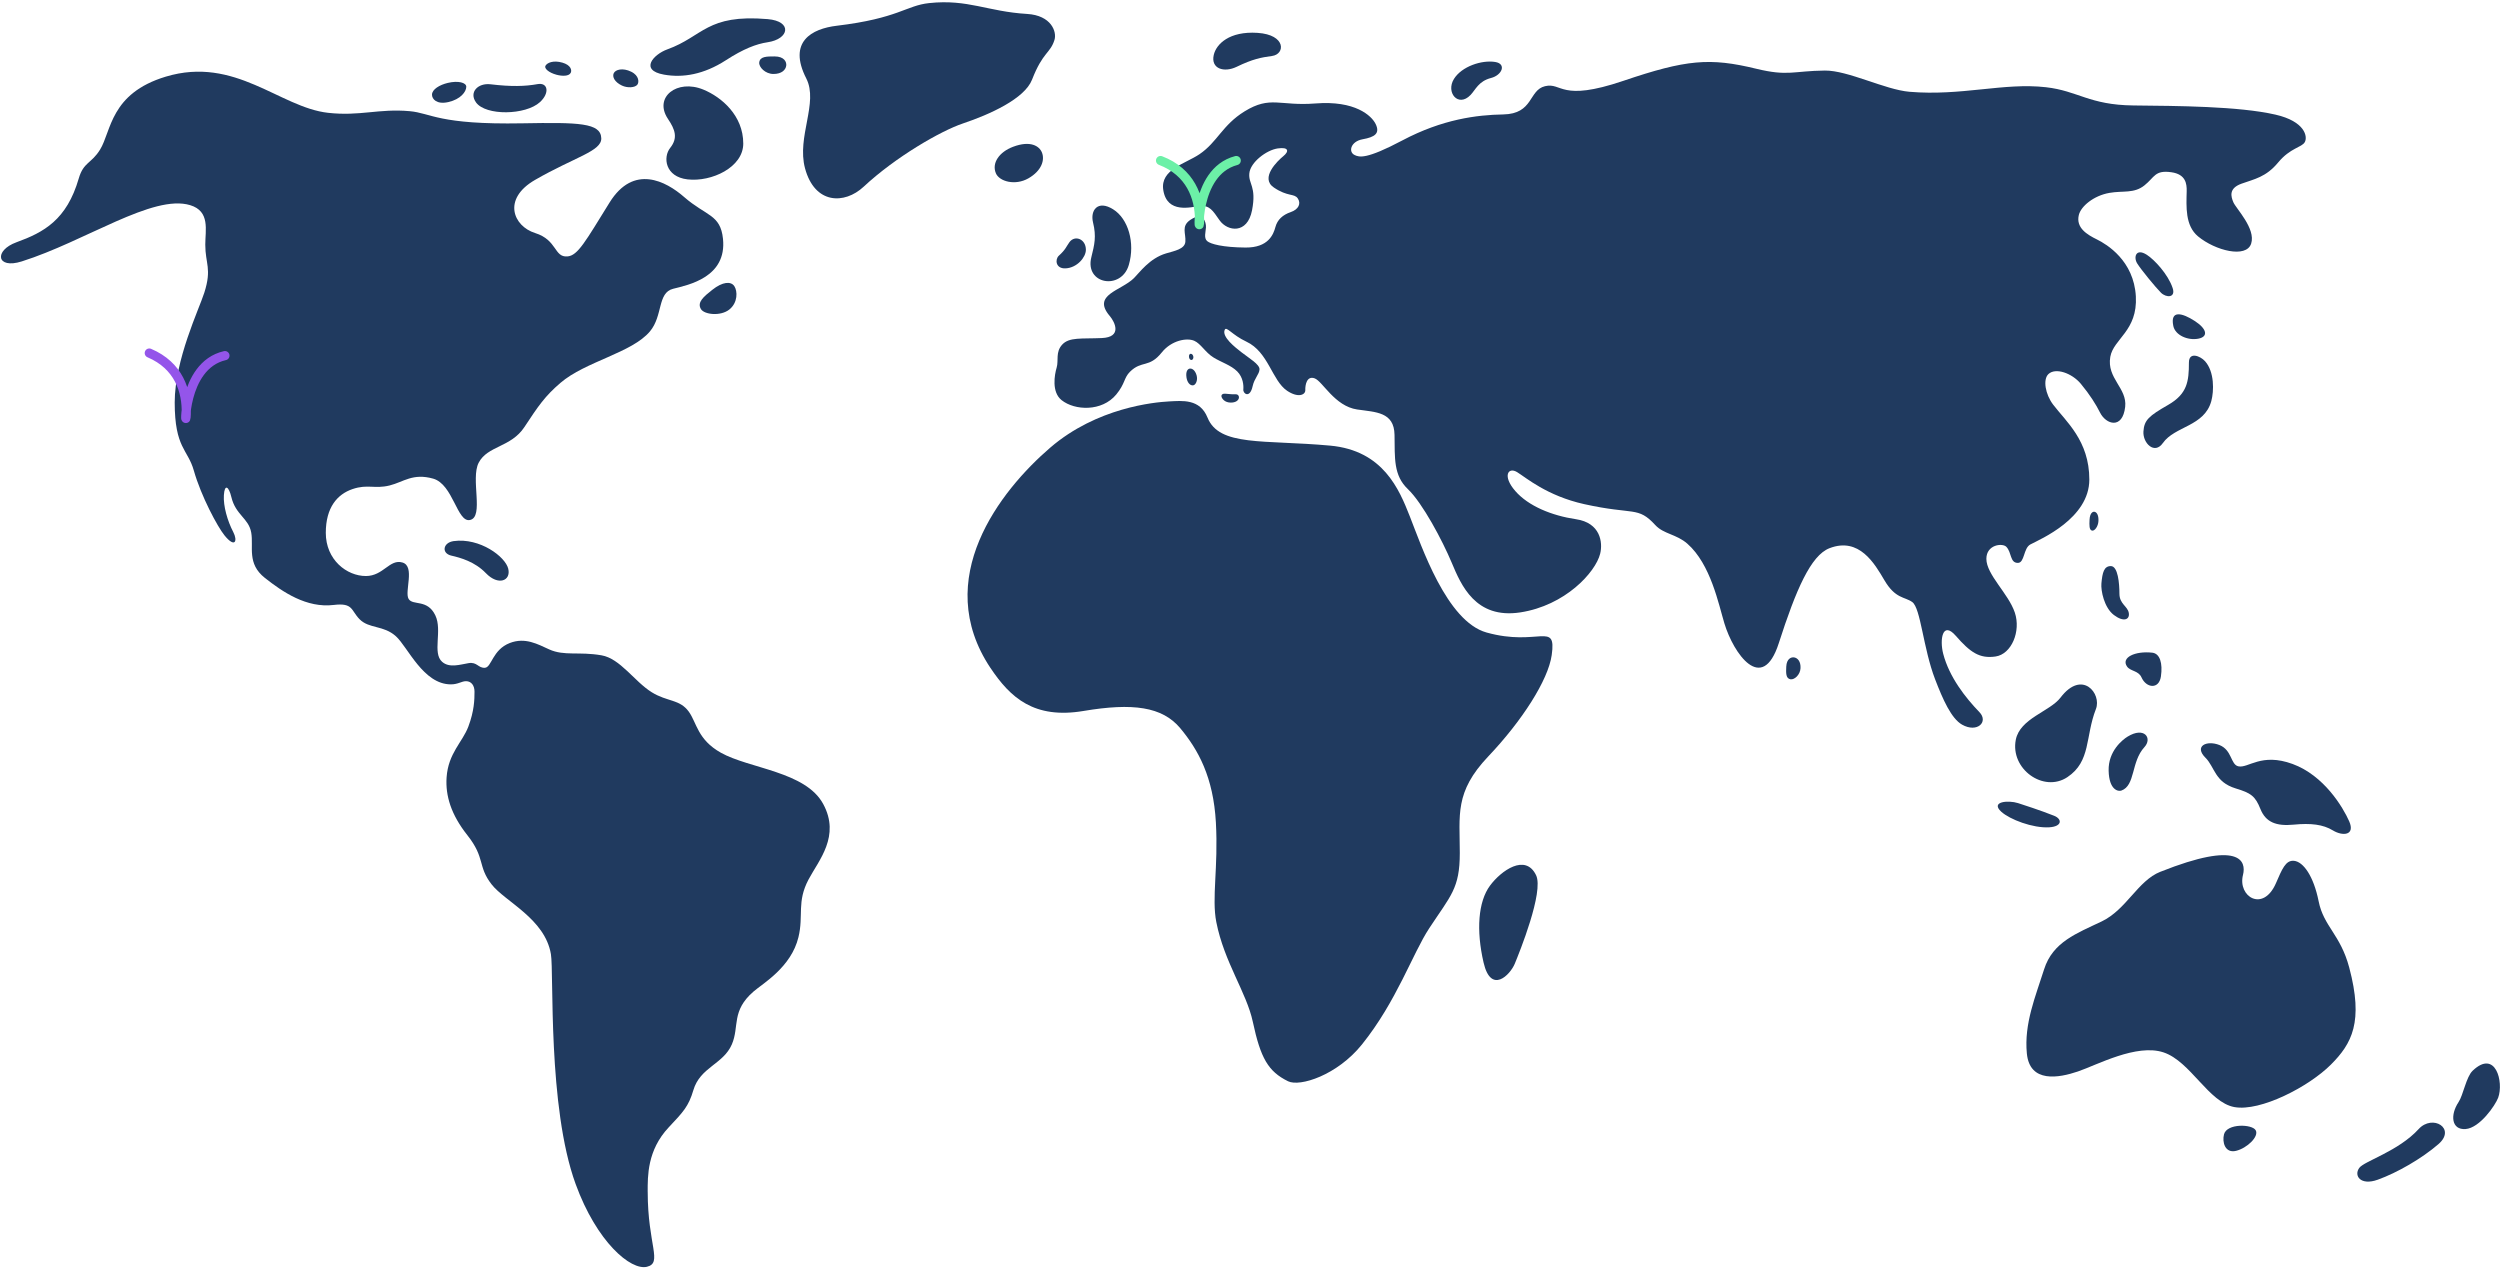 <svg width="545" height="277" viewBox="0 0 545 277" fill="none" xmlns="http://www.w3.org/2000/svg">
<path d="M141.194 259.827C141.194 256.376 141.094 250.757 145.768 245.774C148.921 242.417 150.1 241.233 151.153 237.656C152.629 232.637 157.679 232.015 159.546 227.67C161.22 223.776 159.362 220.402 164.276 216.146C166.315 214.38 172.474 210.87 174.062 204.309C175.223 199.51 173.649 196.635 176.279 191.696C178.502 187.515 183.246 182.267 179.455 175.264C175.611 168.166 163.359 167.578 157.142 164.088C152.044 161.224 151.899 157.555 150.161 155.146C148.18 152.402 145.47 153.012 142.083 150.912C138.291 148.558 135.219 143.566 131.129 142.858C126.216 142.009 123.012 143.053 119.745 141.577C117.249 140.449 114.502 138.872 111.143 140.173C107.326 141.652 107.192 145.499 105.702 145.577C104.212 145.655 104.025 144.254 102.142 144.566C100.259 144.881 97.95 145.666 96.379 144.271C94.203 142.34 96.476 137.457 94.908 134.162C93.183 130.535 90.022 132.086 89.083 130.574C88.122 129.025 90.543 123.476 87.749 122.632C84.935 121.782 83.593 125.573 79.768 125.573C75.592 125.573 71.024 122.044 71.024 116.161C71.024 110.617 73.534 107.743 76.854 106.617C80.175 105.492 81.665 106.642 84.932 105.832C87.963 105.08 89.977 103.088 94.423 104.341C98.794 105.575 99.643 113.946 102.449 113.361C105.585 112.707 102.529 104.372 104.357 100.865C106.293 97.152 111.396 97.539 114.318 93.101C117.363 88.474 118.789 86.382 122.162 83.48C127.614 78.789 137.762 76.942 141.693 72.237C144.548 68.819 143.289 63.819 146.737 62.955C150.111 62.111 158.465 60.443 157.613 52.08C157.064 46.695 153.955 47.152 149.116 42.929C145.222 39.531 138.135 35.687 132.882 44.158C127.628 52.629 125.973 55.724 123.7 55.902C120.75 56.133 121.525 52.328 116.647 50.799C111.889 49.308 109.432 43.375 116.647 39.216C125.321 34.218 131.166 32.973 131.079 30.143C130.973 26.77 126.168 26.661 113.853 26.884C95.549 27.215 94.025 24.655 89.3 24.235C82.556 23.633 78.487 25.374 71.517 24.594C61.007 23.419 51.263 12.156 36.15 16.705C24.005 20.363 24.281 28.6 21.824 32.6C19.927 35.689 18.216 35.294 17.169 38.901C14.548 47.943 9.548 50.651 3.6 52.81C-1.367 54.615 -0.779 58.729 4.726 56.994C18.634 52.601 33.334 42.244 41.474 44.729C45.839 46.063 44.752 50.155 44.752 53.334C44.752 57.518 46.218 58.537 44.544 63.791C43.376 67.457 38.086 78.432 38.086 87.739C38.086 97.686 40.936 97.92 42.245 102.55C43.839 108.186 47.429 114.843 48.936 116.707C51.263 119.582 51.856 117.913 50.845 115.974C49.591 113.57 48.655 110.33 48.806 107.949C48.962 105.439 49.878 106.004 50.432 108.344C51.368 112.286 54.218 112.966 54.767 116.105C55.316 119.244 53.767 122.849 57.747 125.989C61.62 129.044 66.82 132.602 72.754 131.88C77.024 131.359 76.489 133.067 78.389 134.992C80.481 137.109 83.609 136.256 86.325 138.722C88.913 141.076 92.273 149.193 98.287 149.193C99.869 149.193 100.624 148.499 101.593 148.499C102.772 148.499 103.443 149.474 103.443 150.767C103.443 152.541 103.385 154.962 102.109 158.374C100.836 161.784 97.71 164.199 97.356 169.492C97.092 173.464 98.323 177.573 101.88 182.066C105.855 187.086 104.075 188.81 107.162 192.785C110.084 196.549 118.792 200.262 120.098 208C120.778 212.02 119.346 241.258 125.486 258.117C130.093 270.769 137.52 277.026 141.044 276.154C144.495 275.299 141.2 271.429 141.2 259.822L141.194 259.827Z" fill="#203A5F"/>
<path d="M98.396 121.126C100.371 121.58 103.513 122.441 105.926 124.951C108.611 127.745 111.427 126.63 110.8 123.99C110.174 121.349 104.591 117.184 98.906 117.959C96.555 118.279 96.181 120.619 98.396 121.129V121.126Z" fill="#203A5F"/>
<path d="M94.175 20.647C94.175 21.603 95.203 22.826 97.729 22.255C100.434 21.642 101.649 19.982 101.649 18.909C101.649 18.021 99.913 17.525 97.601 18.079C95.849 18.5 94.175 19.472 94.175 20.65V20.647Z" fill="#203A5F"/>
<path d="M124.408 15.896C124.723 15.303 124.45 14.183 122.592 13.651C120.603 13.082 119.255 13.687 118.901 14.353C118.608 14.904 119.589 15.823 121.297 16.289C122.592 16.642 124.018 16.626 124.405 15.893L124.408 15.896Z" fill="#203A5F"/>
<path d="M138.934 18.469C139.349 17.943 139.344 16.492 137.611 15.636C135.756 14.72 134.16 15.166 133.792 15.968C133.435 16.745 133.973 17.884 135.572 18.648C136.784 19.227 138.419 19.118 138.934 18.469Z" fill="#203A5F"/>
<path d="M103.768 22.323C105.891 25.275 114.58 25.131 117.713 22.261C119.875 20.284 119.474 17.919 117.181 18.339C114.488 18.832 111.443 18.913 106.947 18.375C104.175 18.044 102.189 20.125 103.771 22.323H103.768Z" fill="#203A5F"/>
<path d="M165.515 13.595C165.387 14.626 166.83 16.125 168.612 16.125C170.395 16.125 171.27 15.253 171.398 14.319C171.507 13.525 170.986 12.3 168.849 12.3C167.144 12.3 165.676 12.3 165.515 13.595Z" fill="#203A5F"/>
<path d="M390.336 148.088C391.171 148.23 392.447 147.113 392.514 145.656C392.581 144.202 391.901 143.455 391.149 143.319C390.505 143.199 389.486 143.578 389.405 145.321C389.341 146.712 389.288 147.909 390.336 148.088Z" fill="#203A5F"/>
<path d="M456.075 115.677C456.596 115.791 457.406 114.816 457.462 113.566C457.518 112.315 457.103 111.685 456.635 111.574C456.234 111.479 455.593 111.813 455.523 113.312C455.468 114.507 455.423 115.535 456.075 115.677Z" fill="#203A5F"/>
<path d="M217.101 37.772C217.853 39.56 221.308 40.532 224.202 38.872C227.093 37.212 227.801 34.872 227.141 33.242C226.578 31.852 224.65 30.557 220.826 32.008C217.845 33.139 216.157 35.529 217.101 37.772Z" fill="#203A5F"/>
<path d="M260.11 84.002C260.675 83.924 261.168 82.896 260.857 81.812C260.545 80.729 259.904 80.286 259.388 80.35C258.948 80.406 258.455 80.907 258.65 82.272C258.803 83.336 259.4 84.099 260.11 84.002Z" fill="#203A5F"/>
<path d="M259.789 78.478C260.025 78.442 260.246 78.052 260.131 77.653C260.017 77.255 259.755 77.099 259.541 77.129C259.357 77.157 259.145 77.349 259.206 77.854C259.253 78.247 259.493 78.523 259.791 78.475L259.789 78.478Z" fill="#203A5F"/>
<path d="M152.81 67.389C153.546 68.592 157.086 68.988 158.986 67.481C160.883 65.974 160.791 63.441 160.084 62.383C159.348 61.28 157.535 61.389 155.262 63.196C153.448 64.639 151.888 65.882 152.81 67.391V67.389Z" fill="#203A5F"/>
<path d="M144.738 16.267C148.866 17.005 153.432 16.241 158.242 13.133C162.025 10.684 164.839 9.581 167.34 9.211C172.098 8.506 172.789 4.625 167.34 4.166C154.033 3.04 153.326 7.929 145.479 10.762C142.451 11.854 139.342 15.303 144.74 16.267H144.738Z" fill="#203A5F"/>
<path d="M145.612 25.916C147.175 28.242 147.838 30.061 146.103 32.242C144.495 34.261 144.972 38.54 149.888 39.106C155.117 39.707 162.031 36.479 162.031 31.3C162.031 25.183 157.307 21.174 153.345 19.537C147.613 17.163 142.437 21.183 145.612 25.916Z" fill="#203A5F"/>
<path d="M175.769 17.106C178.474 22.413 173.65 29.828 175.494 36.689C177.611 44.558 184.096 44.6 188.277 40.703C195.219 34.232 205.066 28.544 209.924 26.911C215.768 24.95 223.359 21.532 224.983 17.368C227.368 11.251 228.931 11.694 229.872 8.713C230.44 6.916 229.167 3.353 223.914 3.039C215.264 2.523 211.025 -0.229 202.553 0.674C197.495 1.211 195.887 4 182.397 5.615C176.992 6.261 171.675 9.075 175.769 17.106Z" fill="#203A5F"/>
<path d="M215.928 145.617C220.268 152.125 225.458 156.793 236.202 154.991C246.946 153.186 253.378 154.049 257.3 158.754C261.222 163.459 264.515 169.421 265.064 179.304C265.612 189.188 264.117 195.734 265.156 201.015C266.88 209.773 271.738 216.325 273.114 222.757C274.811 230.691 276.46 233.582 280.8 235.716C283.363 236.978 291.511 234.41 296.904 227.696C304.486 218.258 307.918 207.913 311.57 202.364C316.267 195.221 318.236 193.697 318.236 185.97C318.236 177.655 317.06 172.677 324.431 164.911C331.805 157.147 337.51 148.261 338.276 142.793C339.323 135.302 335.359 141.027 324.08 137.89C315.336 135.458 309.846 118.903 307.336 112.557C305.026 106.719 301.572 98.203 289.962 97.144C275.435 95.819 265.81 97.398 263.236 91.03C261.571 86.91 257.765 87.359 254.824 87.512C251.668 87.679 239.124 88.843 228.962 97.579C218.012 106.995 202.98 126.201 215.92 145.615L215.928 145.617Z" fill="#203A5F"/>
<path d="M266.292 86.49C266.406 86.939 267.014 87.769 268.323 87.766C270.473 87.76 270.46 85.905 269.356 85.953C268.253 86 267.331 85.788 266.805 85.836C266.526 85.861 266.184 86.056 266.295 86.493L266.292 86.49Z" fill="#203A5F"/>
<path d="M233.141 52.791C232.464 53.718 232.319 54.404 230.84 55.732C229.946 56.537 230.102 58.615 232.305 58.504C234.787 58.379 236.723 56.108 236.723 54.451C236.723 52.075 234.305 51.197 233.141 52.791Z" fill="#203A5F"/>
<path d="M237.909 56.088C238.599 53.308 239.037 51.575 238.282 48.499C237.638 45.873 239.282 43.519 242.661 45.628C245.942 47.675 247.497 52.895 246.084 57.753C244.463 63.333 236.438 62.007 237.909 56.088Z" fill="#203A5F"/>
<path d="M264.595 11.988C265.136 9.614 267.991 6.759 274.145 7.163C280.398 7.575 280.206 11.818 277.295 12.205C274.941 12.52 273.086 12.868 269.587 14.564C266.863 15.885 263.91 15.007 264.595 11.988Z" fill="#203A5F"/>
<path d="M334.87 190.807C336.595 194.414 331.21 207.696 330.216 210.1C329.221 212.504 325.04 216.844 323.419 209.838C321.797 202.833 322.223 196.565 324.831 193.055C327.235 189.812 332.558 185.977 334.87 190.807Z" fill="#203A5F"/>
<path d="M241.89 68.832C243.115 70.292 244.633 73.498 240.204 73.696C235.772 73.891 233.107 73.462 231.577 75.108C230.048 76.754 230.82 78.573 230.349 80.142C229.878 81.71 229.221 85.468 231.421 87.226C234.296 89.526 240.229 89.775 243.344 85.997C245.305 83.618 244.987 82.384 246.324 81.055C248.912 78.484 250.481 80.309 253.277 76.821C255.394 74.18 258.743 73.593 260.336 74.286C261.782 74.916 262.74 76.81 264.506 77.908C266.272 79.005 268.334 79.593 269.71 80.966C271.016 82.273 271.122 84.025 271.044 84.927C270.966 85.83 272.47 86.927 273.069 84.209C273.465 82.426 274.507 81.635 274.574 80.534C274.638 79.437 272.312 78.1 270.626 76.782C269.253 75.71 266.311 73.437 266.991 71.894C267.364 71.049 268.54 72.991 271.715 74.481C276.532 76.74 277.284 82.952 280.585 85.184C282.944 86.777 284.596 86.128 284.557 85.031C284.518 83.933 284.872 81.855 286.596 82.482C288.321 83.108 290.95 88.54 295.85 89.265C299.878 89.861 303.929 89.755 304.007 94.814C304.085 99.872 303.75 103.619 306.929 106.639C310.104 109.658 314.439 117.815 316.478 122.678C318.517 127.542 321.654 134.991 331.42 133.503C341.184 132.013 347.813 124.798 348.833 120.72C349.46 118.213 348.872 113.976 343.579 113.191C338.284 112.405 333.186 110.327 330.325 107.034C327.462 103.739 328.796 101.739 330.718 102.917C332.64 104.095 337.214 108.087 345.345 109.898C356.26 112.33 357.02 110.291 360.861 114.472C362.667 116.436 365.455 116.43 367.842 118.525C372.94 122.996 374.659 131.743 375.921 135.91C377.898 142.445 384.155 151.465 387.776 140.211C391.526 128.556 394.749 121.082 398.835 119.506C405.306 117.01 408.677 122.882 410.797 126.486C413.201 130.578 415.215 130.055 416.875 131.25C418.716 132.579 419.243 141.3 421.856 148.095C423.535 152.46 425.382 156.649 427.739 157.978C431.034 159.833 433.569 157.371 431.502 155.234C428.469 152.098 424.939 147.599 423.619 142.529C422.82 139.462 423.446 135.264 426.363 138.607C429.513 142.214 431.539 143.626 435.029 143.117C438.519 142.607 440.589 137.618 439.238 133.562C437.854 129.406 433.029 125.275 433.029 121.823C433.029 118.712 436.539 118.327 437.383 119.208C438.586 120.464 438.141 122.712 439.893 122.712C441.383 122.712 441.096 119.497 442.614 118.692C444.818 117.528 455.473 113.029 455.473 104.541C455.473 96.053 450.375 91.889 447.578 88.201C445.882 85.964 445.311 82.721 446.559 81.546C448.102 80.094 451.656 81.312 453.618 83.663C455.579 86.017 456.96 88.234 457.796 89.919C459.108 92.566 462.721 93.66 463.289 88.694C463.76 84.59 459.228 82.496 460.044 77.791C460.727 73.868 466.033 72.144 465.615 64.601C465.184 56.834 459.3 53.266 457.144 52.207C454.988 51.149 452.509 49.672 453.183 46.873C453.64 44.979 456.412 42.65 459.863 42.048C462.835 41.53 465.197 42.232 467.471 40.427C469.744 38.622 469.727 37.026 473.379 37.552C476.463 37.998 476.738 40.009 476.699 41.683C476.621 45.029 476.334 49.188 479.184 51.539C482.934 54.636 489.694 56.364 490.753 53.107C491.811 49.853 487.435 45.441 486.87 44.087C486.346 42.834 485.811 41.068 488.636 40.048C491.46 39.029 493.97 38.636 496.636 35.421C499.302 32.206 501.773 32.167 502.441 30.989C503.11 29.811 502.522 26.471 496.048 24.989C487.995 23.145 474.688 23.095 465.067 22.989C455.445 22.883 453.035 19.813 446.007 19.014C436.803 17.969 427.628 20.975 416.257 20.008C410.939 19.557 402.833 15.323 397.813 15.381C390.91 15.459 389.813 16.677 382.871 14.989C372.739 12.526 367.617 12.969 353.85 17.635C340.086 22.301 340.557 17.891 336.81 18.791C333.203 19.66 334.339 24.83 327.693 24.947C322.002 25.047 314.478 25.967 305.692 30.622C297.77 34.819 296.318 34.257 295.338 33.811C293.867 33.145 294.43 30.83 297.056 30.36C299.683 29.889 300.903 29.106 299.887 27.025C299.004 25.22 295.416 21.869 286.769 22.554C278.947 23.175 276.986 20.788 271.317 24.279C266.467 27.265 265.398 30.967 261.492 33.613C258.395 35.711 252.912 36.931 253.589 41.396C254.394 46.692 259.723 45.115 261.434 44.926C263.729 44.669 264.386 45.926 265.866 48.023C267.59 50.475 271.924 51.102 272.944 45.848C273.963 40.594 272.119 40.162 272.356 37.769C272.59 35.377 276.081 32.711 278.551 32.357C281.022 32.003 281.022 33.023 279.766 34.042C278.512 35.062 274.629 38.786 277.688 40.867C280.746 42.945 282.12 42.118 282.903 43.238C283.688 44.357 283.098 45.653 281.373 46.24C279.649 46.828 278.471 47.887 278.039 49.494C277.607 51.102 276.51 54.004 271.529 53.965C266.548 53.926 263.899 53.202 263.155 52.553C262.389 51.887 262.852 50.533 262.899 49.572C262.957 48.416 262.272 46.062 259.506 47.926C257.436 49.321 258.564 50.876 258.408 52.712C258.272 54.319 256.018 54.7 254.194 55.244C250.586 56.319 248.428 59.414 247.21 60.62C244.388 63.417 238.018 64.222 241.878 68.829L241.89 68.832Z" fill="#203A5F"/>
<path d="M253 35C259.5 37.5 261.5 43 261.5 48C261.5 53 260 37.5 269.5 35" stroke="#6CF0A7" stroke-width="2" stroke-linecap="round"/>
<path d="M320.57 20.715C321.668 19.573 322.317 17.698 325.041 17.002C327.459 16.384 328.465 13.918 325.955 13.511C322.98 13.032 318.637 14.503 316.96 17.211C315.13 20.166 317.902 23.484 320.568 20.715H320.57Z" fill="#203A5F"/>
<path d="M467.996 55.538C469.634 56.582 472.651 59.794 473.642 62.806C474.353 64.962 472.23 64.951 471.08 63.8C469.929 62.65 466.729 58.761 465.904 57.421C465.068 56.062 465.628 54.028 467.996 55.538Z" fill="#203A5F"/>
<path d="M473.784 71.069C474.194 73.053 476.885 74.259 479.186 73.841C481.487 73.423 481.122 71.696 478.453 69.972C475.787 68.248 473.038 67.462 473.784 71.069Z" fill="#203A5F"/>
<path d="M477.184 79.016C477.184 83.156 476.833 85.866 472.652 88.27C468.468 90.674 467.424 91.565 467.268 94.075C467.112 96.585 469.677 99.184 471.504 96.585C474.117 92.872 480.549 92.986 482.065 87.434C482.653 85.275 482.775 81.08 480.708 78.754C479.68 77.598 477.187 76.609 477.187 79.016H477.184Z" fill="#203A5F"/>
<path d="M458.105 127.225C457.974 128.74 458.69 132.454 460.832 134.075C462.977 135.696 464.336 135.069 464.074 133.604C463.813 132.139 462.035 131.668 462.035 129.42C462.035 127.172 461.721 123.397 460.152 123.406C458.681 123.414 458.316 124.779 458.105 127.222V127.225Z" fill="#203A5F"/>
<path d="M463.704 145.316C464.44 146.361 466.178 146.168 466.847 147.67C467.891 150.024 470.663 150.336 471.081 147.461C471.499 144.586 470.863 142.469 469.198 142.285C465.434 141.867 462.317 143.349 463.704 145.319V145.316Z" fill="#203A5F"/>
<path d="M449.196 152.074C446.881 155.11 440.366 156.592 439.444 161.263C438.19 167.642 445.508 172.871 450.687 169.42C455.862 165.968 454.556 160.584 456.91 154.569C458.213 151.241 453.929 145.867 449.196 152.071V152.074Z" fill="#203A5F"/>
<path d="M436.285 176.963C438.126 178.64 443.146 180.562 446.714 180.353C449.597 180.183 449.572 178.548 447.812 177.843C444.945 176.695 440.798 175.352 439.929 175.077C437.811 174.405 433.825 174.723 436.285 176.963Z" fill="#203A5F"/>
<path d="M463.813 160.584C462.713 161.261 459.579 163.721 459.682 168.008C459.785 172.295 461.81 172.576 462.454 172.348C465.538 171.25 464.546 166.069 467.474 162.885C469.276 160.924 467.474 158.336 463.813 160.584Z" fill="#203A5F"/>
<path d="M480.793 165.187C482.84 167.234 482.793 170.482 487.395 171.881C490.685 172.881 491.629 173.502 492.779 176.377C493.93 179.252 496.231 180.14 499.994 179.775C503.758 179.41 506.426 179.722 508.568 181.029C510.713 182.335 513.482 182.126 512.123 179.043C510.763 175.959 506.632 169.056 499.783 166.546C492.933 164.036 490.122 167.541 487.952 167.056C486.258 166.68 486.606 163.513 483.835 162.415C481.063 161.318 478.241 162.638 480.79 165.187H480.793Z" fill="#203A5F"/>
<path d="M470.95 190.048C466.022 192.009 463.576 198.283 458.166 200.873C452.754 203.461 447.5 205.344 445.617 211.305C443.734 217.267 441.224 223.15 441.854 229.657C442.481 236.167 448.835 234.992 452.991 233.579C457.147 232.167 465.774 227.462 471.657 229.423C477.541 231.384 481.46 240.326 487.109 241.346C492.756 242.365 503.294 236.928 508.13 232.092C512.706 227.515 515.292 222.785 512.13 210.915C510.208 203.701 506.561 201.974 505.464 196.483C504.366 190.993 502.129 187.856 500.09 187.658C498.241 187.48 497.469 189.536 496.146 192.561C493.346 198.954 487.778 195.464 488.97 190.742C489.742 187.686 488.288 183.148 470.955 190.051L470.95 190.048Z" fill="#203A5F"/>
<path d="M484.834 247.278C484.394 248.961 485.043 251.462 487.45 250.886C489.854 250.312 492.523 247.749 491.737 246.39C490.952 245.03 485.464 244.874 484.834 247.278Z" fill="#203A5F"/>
<path d="M539.031 233.423C537.635 234.754 536.986 238.724 535.972 240.247C534.089 243.072 534.404 246.365 537.502 246.131C540.599 245.897 543.992 240.938 544.599 239.306C545.853 235.933 544.051 228.64 539.031 233.423Z" fill="#203A5F"/>
<path d="M514.322 254.599C515.42 253.109 522.854 250.969 527.264 246.139C530.306 242.81 535.526 246.003 531.579 249.421C527.913 252.593 522.545 255.672 518.325 257.184C514.581 258.527 513.082 256.282 514.325 254.596L514.322 254.599Z" fill="#203A5F"/>
<path d="M32.544 76.966C38.955 79.685 40.768 85.25 40.598 90.247C40.428 95.244 39.455 79.702 49.034 77.526" stroke="#9455EA" stroke-width="2" stroke-linecap="round"/>
</svg>
